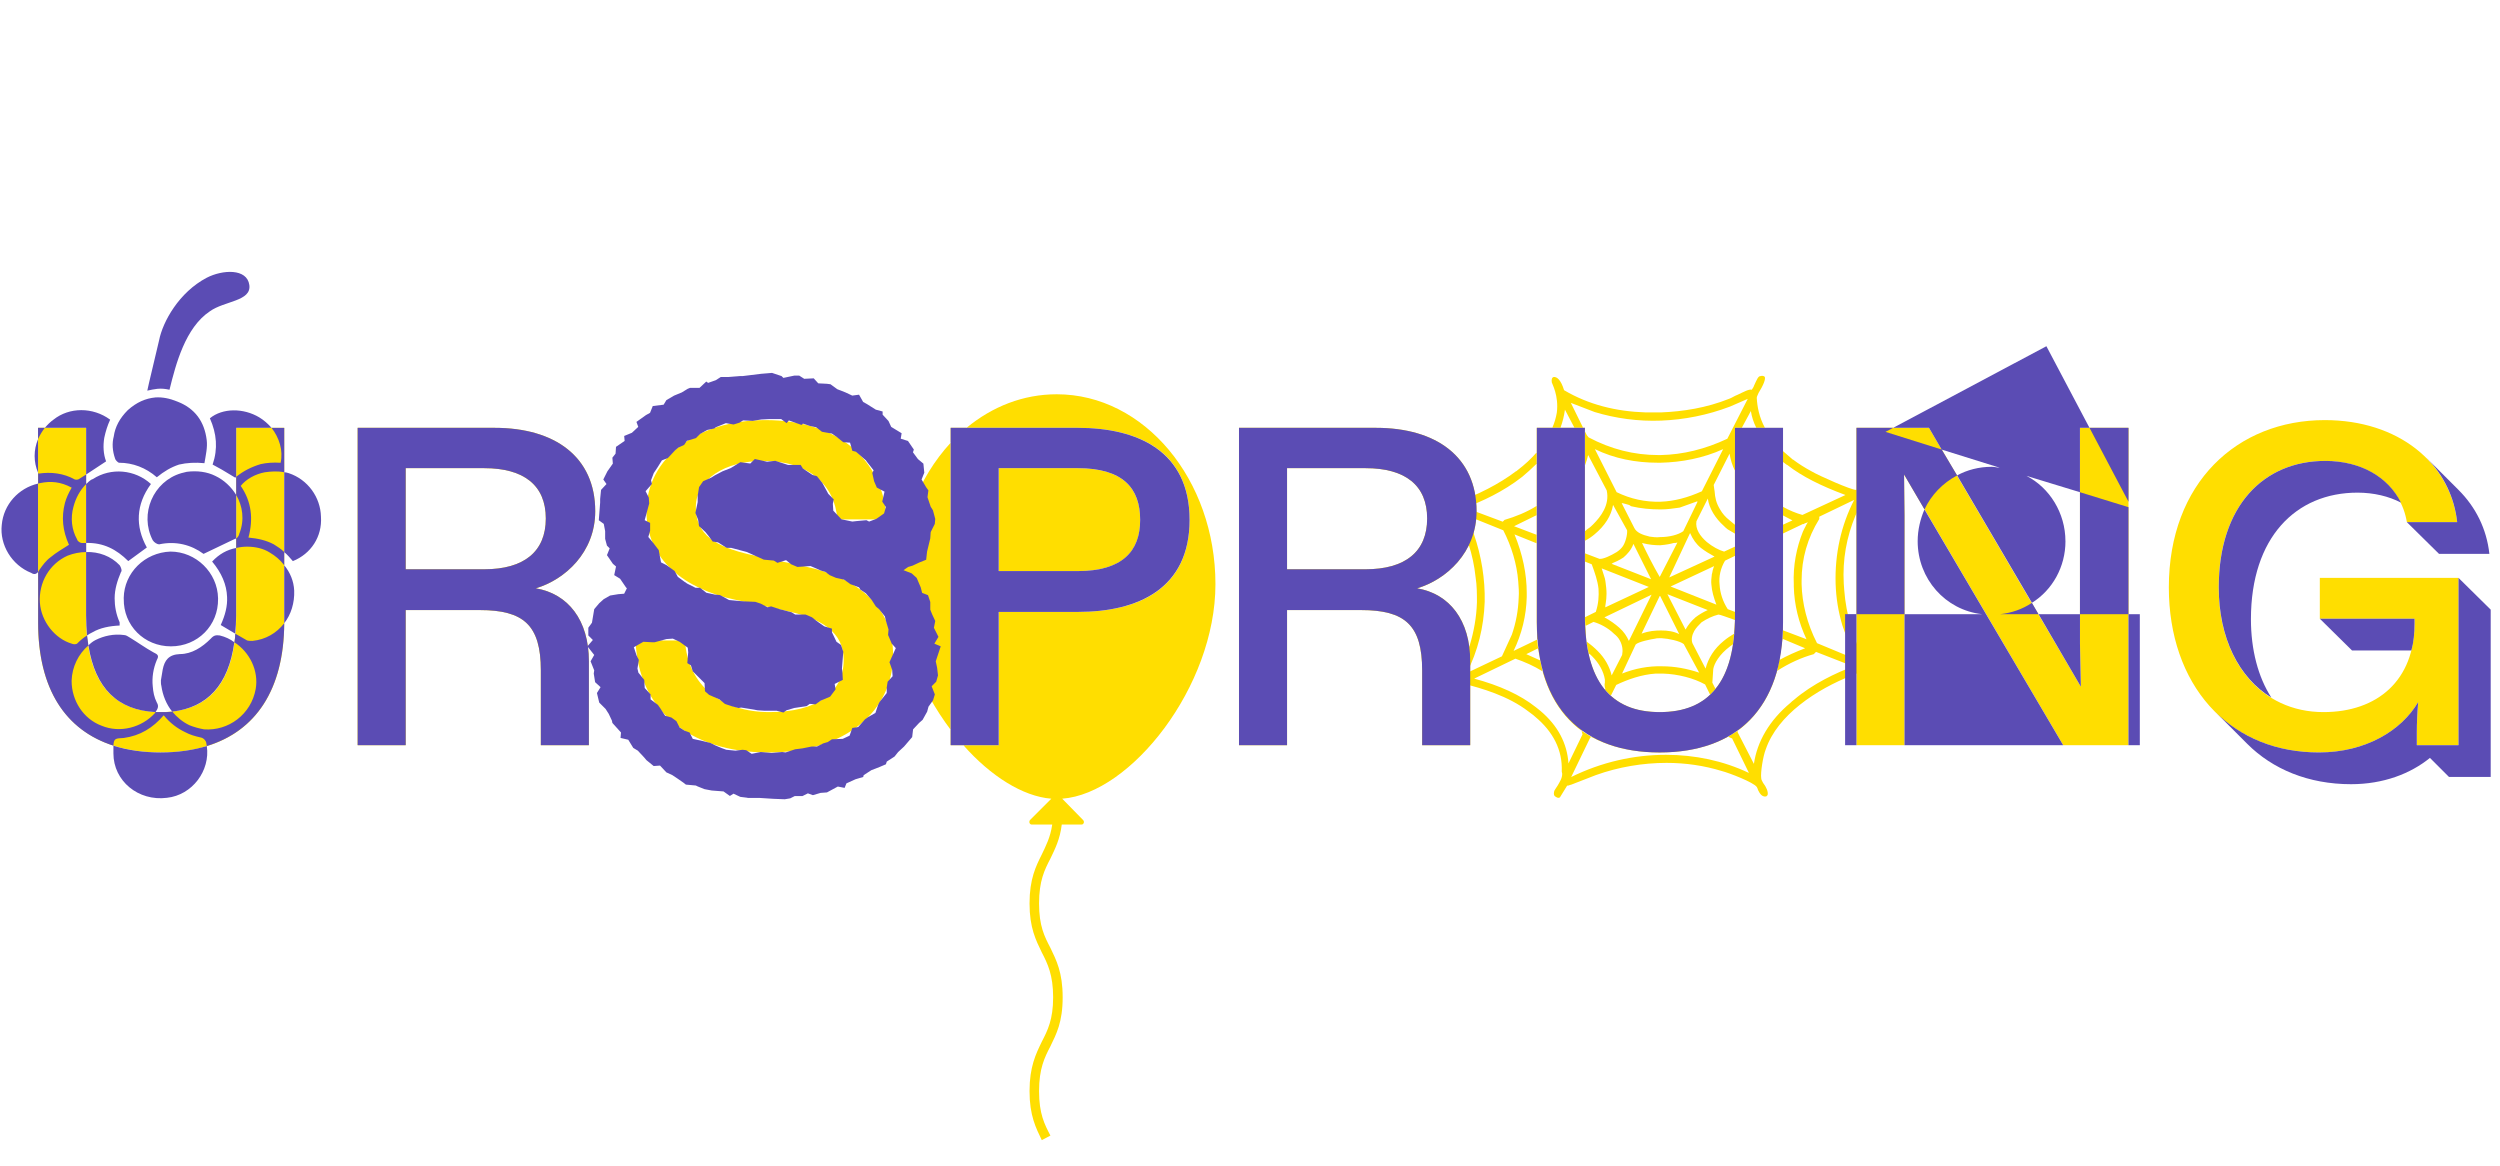 <?xml version="1.0" encoding="UTF-8"?>
<svg xmlns="http://www.w3.org/2000/svg" version="1.1" viewBox="320 380 965 450">
  <!-- Generator: Adobe Illustrator 29.3.0, SVG Export Plug-In . SVG Version: 2.1.0 Build 146)  -->
  <defs>
    <style>
      .st0 {
        fill: #ffde00;
      }

      .st1 {
        isolation: isolate;
      }

      .st2 {
        fill: #5b4cb4;
        mix-blend-mode: multiply;
      }
    </style>
  </defs>
  <g class="st1">
    <g id="Ebene_1">
      <g>
        <g>
          <path class="st0" d="M334.68,620.22v-75.08h18.55v72.45c0,25.38,9.98,37.28,28.88,37.28s29.05-11.73,29.05-37.28v-72.45h18.55v75.08c0,33.25-18.03,50.23-47.6,50.23s-47.43-16.98-47.43-50.23Z"/>
          <path class="st0" d="M458.06,545.14h52.85c23.28,0,38.85,11.2,38.85,32.2,0,15.93-11.73,26.43-22.93,29.75,12.43,2.1,20.48,12.25,20.48,28.18v32.38h-18.55v-28.88c0-17.5-6.65-23.28-23.63-23.28h-28.53v52.15h-18.55v-122.5ZM530.68,580.14c0-12.78-8.4-19.43-23.8-19.43h-30.28v39.03h30.28c15.4,0,23.8-6.82,23.8-19.6Z"/>
          <path class="st0" d="M565.33,627.22h19.08c1.05,17.5,14.35,27.65,32.55,27.65s28.7-7.35,28.7-20.12c0-10.85-8.58-16.1-22.75-19.08l-19.25-4.2c-18.9-4.03-34.13-15.05-34.13-34.13,0-20.48,19.43-35.18,45.85-35.18,28.18,0,45.5,15.23,46.9,38.33h-19.08c-.88-13.3-11.03-22.58-28.53-22.58-14.88,0-26.08,7.18-26.08,17.85s7.52,15.23,21.18,18.38l21.18,4.55c19.43,4.2,33.78,14.88,33.78,34.13,0,21.18-17.68,37.63-48.3,37.63s-50.23-16.8-51.1-43.23Z"/>
        </g>
        <path class="st0" d="M666.65,605.51c0-21.7,7.88-41.13,20.3-54.6v110.78c-11.73-15.58-20.3-36.05-20.3-56.18ZM789.16,605.51c0,39.55-32.73,80.85-59.15,82.78l8.05,8.23c.7.7.18,1.75-.52,1.75h-7.7c-.7,5.77-2.62,9.45-4.38,13.13-2.27,4.38-4.38,8.57-4.38,17.33s2.1,12.77,4.38,17.15c2.27,4.73,4.73,9.45,4.73,19.08s-2.45,14.18-4.73,18.9c-2.27,4.38-4.38,8.58-4.38,17.33s2.1,12.78,4.38,17.15l-3.33,1.75c-2.27-4.73-4.73-9.45-4.73-18.9s2.45-14.35,4.73-19.08c2.27-4.38,4.38-8.58,4.38-17.15s-2.1-12.95-4.38-17.33c-2.27-4.73-4.73-9.45-4.73-18.9s2.45-14.35,4.73-18.9c1.58-3.33,3.33-6.65,4.03-11.55h-7.88c-.88,0-1.23-1.05-.7-1.75l8.23-8.23c-11.03-.88-23.45-8.75-33.95-20.65h13.65v-51.45h30.63c23.1,0,43.05-8.75,43.05-35.53s-20.13-35.53-43.05-35.53h-49.18v5.77c1.92-2.1,4.02-4.02,6.12-5.77,9.98-8.23,21.88-12.95,34.83-12.95,33.78,0,61.25,32.9,61.25,73.33ZM686.95,667.64h4.9l-4.9-5.95v5.95ZM735.95,600.44h-30.45v-39.73h30.45c17.5,0,24.15,7.7,24.15,19.95s-6.83,19.78-24.15,19.78Z"/>
        <path class="st0" d="M798.25,545.14h52.85c23.28,0,38.85,11.2,38.85,32.2,0,15.93-11.73,26.43-22.93,29.75,12.43,2.1,20.48,12.25,20.48,28.18v32.38h-18.55v-28.88c0-17.5-6.65-23.28-23.62-23.28h-28.53v52.15h-18.55v-122.5ZM870.88,580.14c0-12.78-8.4-19.43-23.8-19.43h-30.28v39.03h30.28c15.4,0,23.8-6.82,23.8-19.6Z"/>
        <path class="st0" d="M1012.1,557.39c2.1,1.58,4.55,3.15,7.17,4.55,2.97,1.75,15.23,7.17,17.15,7.17.52,0,1.22-.35,2.1-.7,1.23-.88,2.8-1.4,3.5-1.05.18,0,.53.18.7.7.7,1.4-1.05,2.1-1.58,2.27,0,.35-.17.35-.17.35-1.4,1.23-3.85,6.3-4.72,8.23-3.5,8.4-5.08,17.15-4.55,26.43l.18,2.45c.7,9.45,3.5,18.9,8.22,28,3.15.7,4.9,2.1,5.08,3.15,0,.18,0,.7-.35.88-.88.7-2.8.18-5.08-1.05l-5.25,2.1c-6.3,2.45-13.65,6.3-19.78,11.2-5.95,4.73-10.85,10.5-13.13,17.15-1.05,2.62-2.1,9.1-1.75,11.2,0,.52.35,1.05.7,1.75,1.23,1.57,2.1,3.5,1.75,4.73l-.52.52c-1.75.35-2.62-1.4-3.15-2.45-.17-.52-.35-1.05-.53-1.23-1.22-1.75-10.67-5.42-13.47-6.12-6.83-2.1-14-3.15-21.35-3.15-9.1,0-18.55,1.58-27.3,4.73l-9.45,3.67c-.88.18-1.22.53-1.58.35l-2.8,4.55-.35.17h-.35c-.35,0-.52-.17-.88-.35-.7-.35-.88-.88-.7-1.92,0-.52.88-1.58,1.4-2.45.88-1.58,1.75-2.8,1.75-4.55l-.17-.88c.35-8.23-3.33-15.4-10.33-21.18-.7-.7-1.58-1.22-2.45-1.92-7.88-6.12-18.38-9.1-25.38-10.85-.53,0-1.05.35-1.58.52-1.58,1.05-3.15,1.58-3.85,1.23-.52,0-.7-.35-.7-1.05-.53-1.22,1.05-1.75,1.75-2.27.17,0,.88-.17,1.05-.35,1.4-1.05,5.25-10.5,5.95-12.77,1.58-5.25,2.62-10.85,2.8-16.63,0-3.15,0-6.48-.53-9.8-.88-8.58-3.67-16.98-7.88-24.85-.17-.7-1.4-1.05-2.27-1.23-1.58-.52-2.98-.88-3.33-2.1,0-.35,0-.7.17-1.23.88-1.05,2.8-.17,4.03.52.7.18,1.05.35,1.22.35,8.92-3.15,17.15-7.35,23.62-12.25.18,0,.35-.18.53-.35,2.98-2.27,5.42-4.55,7.53-7,2.62-2.98,4.55-6.13,5.95-9.45h-5.95v30.1c1.75-.88,3.33-1.93,4.72-3.15,1.05-.7,2.1-1.57,2.98-2.45,4.38-4.02,9.8-10.5,9.62-19.25l-2.8-5.25h-5.43c-1.92,4.9-4.9,9.62-9.1,13.83l-2.98,2.8-2.62,2.28c-7.35,5.77-15.75,9.62-22.05,11.9l14.53,5.43.7-.7c4.2-1.23,8.58-2.98,12.43-5.42v11.2l8.92,3.32c3.33-1.05,6.83-2.8,9.62-4.73v-25.38c-2.45,6.13-6.83,11.03-11.38,14.53-2.1,1.75-4.2,3.15-6.3,4.2l-9.62,4.73,8.75,3.33v33.78l.17,6.65,6.48-3.15c2.97-4.55,3.85-9.8,3.67-14.88-.35-6.13-2.28-11.9-4.55-16.8l-14.35-5.77c3.15,7.7,4.72,15.23,4.72,22.58v1.57c-.17,7.18-1.92,14.35-5.08,20.83l9.1-4.38.35,3.33.88,4.73c4.38,2.27,8.05,4.9,11.03,7.88,4.38,4.55,7,9.63,7.88,15.23l5.95-11.73c-2.97-3.67-5.08-8.4-6.3-14.17-3.33-3.15-7.7-5.08-10.5-6.3l-13.48,6.65,5.42,2.45.88,4.2c2.8,9.98,7.88,17.68,15.05,22.93l-.17-2.45c0-1.75-.17-3.67-1.23-6.3-1.05-2.98-2.97-5.78-5.6-8.23-2.28-2.28-5.08-4.38-8.05-5.95-3.32-2.1-7-3.68-10.5-4.9l-15.92,7.7c9.8,2.62,17.85,6.3,23.8,11.03l1.75,1.4c6.83,5.78,10.33,12.6,10.85,20.3l5.42-11.2-.35-1.4,3.85,2.45-.52.17-7.35,15.23c11.73-5.77,24.15-8.57,36.58-8.57,11.2,0,22.05,2.27,32.03,7l-6.48-13.3-1.57-.7,3.67-2.27c7.17-5.25,12.42-12.95,15.23-23.1l-3.85,2.62c-3.33,2.63-6.12,5.6-8.05,8.75-1.4,2.8-3.5,8.4-3.33,11.73v.52l6.3,12.25c1.23-8.58,5.95-16.8,14.18-23.63.35-.35.7-.7,1.22-1.05,7.35-6.3,16.45-10.5,22.93-12.95l-14.35-5.6-.88.88c-4.55,1.23-9.62,3.5-14.17,6.48l.88-4.2c.52-2.62.88-5.25,1.22-8.23l-8.4-3.33c-4.55,1.57-8.05,3.5-10.67,5.42-1.05,7.35-3.33,13.13-6.83,17.33l6.12,11.38c1.05-6.3,4.9-12.08,10.5-16.98.35-.18.7-.53,1.05-.7,2.1-1.75,4.55-3.33,7-4.9,3.15-1.75,6.3-3.15,9.97-4.55l-8.75-3.67.17-3.33v-37.28l-6.47,2.98c-3.15,4.2-4.73,10.68-4.55,16.63v1.05c.35,3.68,2.98,13.3,5.78,14.7l14.35,5.43c-2.98-6.3-4.73-13.3-4.9-20.3v-.88c-.35-7.18,1.05-14.18,3.5-20.3.35-.88.7-1.4,1.05-2.1.17-.52.7-1.23.88-1.58-.7.35-1.22.35-1.58.7h-.35l-7.7,3.67v-7l-5.6-2.8c-1.93-1.23-3.85-2.8-5.6-4.38-1.58-1.57-3.15-3.15-4.38-4.9s-2.1-3.33-2.97-5.08v20.83c2.62,1.92,5.6,3.5,8.4,4.55l13.83-6.3-3.67-1.92v-20.65c-4.72-3.85-8.22-8.4-10.33-13.12h-5.6c-1.05,2.27-1.93,4.38-2.1,5.07l.35.35c.17,3.85.17,6.48,1.57,9.45,1.4,3.68,4.03,6.83,7.18,9.62,2.62,2.28,5.77,4.38,8.92,5.95,2.45,1.4,5.08,2.45,7.53,3.15l16.62-7.7c-9.45-3.5-16.8-7.18-22.4-11.55-.17,0-.17-.17-.35-.17l-1.4-1.05v-13.12h-7c1.58,2.98,3.85,5.95,7,8.92l3.85,3.33ZM886.09,639.82l13.65-6.48,3.85-8.4c1.57-4.55,2.45-9.28,2.62-14.18.17-2.1,0-4.2-.17-6.3-.53-6.82-2.63-13.65-5.78-19.78l-14.35-5.77,2.98,7.18c2.97,8.58,4.38,17.5,4.2,26.25-.35,9.62-2.62,19.08-7,27.48ZM935.45,539.01l-9.1-3.5,5.42,11.03v-1.4h-4.02l-3.68-7c-.35,2.45-.88,4.73-1.75,7h-3.15c.88-1.93,1.4-3.85,1.75-5.78.88-6.65-1.92-11.38-1.92-11.73-.18-1.05,0-1.92.7-2.1,1.23-.17,2.8,1.05,4.03,5.08,9.45,5.6,20.12,8.23,31.5,8.58h5.95c8.57-.35,17.5-1.75,26.25-5.25,1.05-.35,1.92-1.05,3.33-1.58,2.27-1.05,4.38-2.27,5.42-1.92.17-.35.7-.88.88-1.58,1.05-2.27,1.58-3.68,2.45-3.68.7-.17,1.05-.17,1.58.18.7.7-.53,3.5-2.28,6.3-.35.88-.7,1.4-.7,1.93.18,3.33.88,7.35,3.15,11.55h-3.33c-1.05-2.1-1.75-4.2-2.1-6.48l-3.5,6.48h-2.62v16.62c-1.05-2.1-1.75-4.38-2.1-6.65l-6.12,12.08c.17.88.17,1.75.35,2.45.18,2.45.53,4.38,2.1,7,.88,1.57,2.1,2.98,3.67,4.2l2.1,1.75v8.4l4.9-2.1-7.7-4.55c-.52-.35-1.05-.88-1.57-1.4-3.15-2.8-5.6-6.65-6.13-10.5l-4.38,8.75c-.52,2.98,1.4,5.78,4.03,8.05,2.1,1.75,4.73,3.15,6.65,3.68l4.2-1.93v25.2l7.88,3.15c-1.92-4.55-2.98-9.28-3.33-13.65-.17-5.25.7-10.33,2.8-14.7l-11.2,5.43c-1.75,2.98-2.45,6.12-2.1,9.27.17,3.15,1.22,6.48,3.15,9.45l2.8,1.05v3.15l-.35,5.25c1.75-1.05,3.67-1.92,5.78-2.8-1.05-.7-3.33-1.58-5.42-2.45-2.98-1.05-5.78-2.1-6.3-2.1h-.17c-2.1.52-4.38,1.58-6.47,2.98-1.05,1.05-2.1,2.1-2.8,3.33-.88,1.57-1.22,3.32-.7,4.73l5.07,9.8c1.05-4.02,3.33-7.7,7-10.67,1.22-1.05,2.62-1.93,4.02-2.8l-.35,4.02-1.23.88c-4.2,3.15-6.12,6.65-6.47,8.75l-.35,5.25,1.23,2.45-2.1,2.27c-4.72,4.55-11.2,6.65-19.42,6.65s-14.18-2.1-18.9-6.3l-5.6,11.73c8.4-3.33,17.15-5.25,25.2-5.25h1.05c8.4.17,16.28,2.1,23.8,5.6l-8.05-16.45c-4.38-2.45-10.5-4.03-16.28-4.2h-2.8c-5.42.35-10.85,2.27-15.23,4.38l-2.1,4.2-2.28-2.28.18-.35c-.35-1.05-.35-1.93-.18-2.45v-1.23c-.52-3.15-2.27-6.3-4.9-8.93-.35-.35-.88-.88-1.4-1.22l-.88-4.55-.35-5.95-5.43,2.62c2.1,1.05,4.2,2.1,5.78,3.33,1.75,1.23,3.15,2.45,4.38,3.68,2.8,2.8,4.55,5.95,5.42,9.45l4.03-7.88c.35-1.75.17-3.67-.88-5.6-.53-1.05-1.4-1.92-2.28-2.62-2.27-2.27-5.42-3.85-7.88-4.55l-3.15,1.57-.18-3.33v-21.53l-8.75-3.32c2.28,4.9,3.33,9.98,3.5,15.05.17,4.38-.52,8.92-1.92,13.3l11.38-5.6c1.05-3.15,1.23-6.13,1.05-8.93-.35-3.15-1.4-6.12-2.62-9.45l-2.62-1.05v-8.05c-1.57,1.05-3.5,1.92-5.42,2.8l11.03,4.2c1.4.17,4.38-1.23,6.65-2.62,1.05-.7,1.75-1.4,2.27-2.1,1.05-1.4,1.92-4.55,1.75-6.3l-5.42-9.8c-.7,4.2-3.15,8.05-7.17,11.38-1.05.88-2.28,1.75-3.68,2.45v-3.68l1.05-.88c.88-.52,1.57-1.23,2.1-1.75,2.97-2.98,6.48-7.52,5.25-13.12l-7.17-13.65c-.35,1.4-.7,2.62-1.23,4.02v-13.12l.7,1.4.7.88c8.58,4.55,17.5,6.83,26.95,6.83h.88c8.58-.17,17.15-2.27,25.73-6.3l7.88-15.4-6.83,2.98c-8.75,3.32-17.67,5.07-26.6,5.42-8.93.35-17.68-.88-25.73-3.33ZM960.65,670.44c10.33,0,19.25-2.1,26.43-6.12-7.88-4.02-16.1-6.12-24.5-6.3-1.58-.18-3.33,0-4.9,0-6.82.52-14.7,2.62-23.28,6.48,7.18,3.85,15.93,5.95,26.25,5.95ZM985.15,553.36c-7.7,3.5-16.1,5.07-24.15,5.25h-1.05c-8.58,0-16.8-1.58-24.33-5.25l8.4,16.62c5.42,2.62,11.02,3.85,16.97,3.68,5.25-.18,10.5-1.58,15.93-4.03l8.22-16.27ZM938.25,599.39l1.22,3.85c.35,1.4.35,2.63.53,3.68.35,3.33-.17,5.6-.35,7v.52l16.8-7.88-18.2-7.17ZM939.3,618.29c2.28,1.23,4.2,2.63,5.78,4.03,1.75,1.57,2.8,3.15,3.67,5.08l8.75-17.85-18.2,8.75ZM942.1,597.64l15.23,5.95-6.83-13.65c-.88,2.45-2.45,4.02-3.85,5.25-1.58,1.05-3.15,1.75-4.03,2.1-.17.17-.35.17-.53.35ZM945.95,574.19l4.9,9.62c.88,1.75,2.97,2.63,5.95,3.33,1.23.18,2.62.35,4.03.18,3.5,0,7-.88,8.92-2.28l5.43-11.2v-.35l-6.83,2.45c-2.45.35-4.9.7-7.35.7-3.85,0-7.7-.35-11.38-1.23-.17,0-.35-.35-.88-.52-.7-.18-2.28-.7-2.8-.7ZM946.12,639.99c4.9-1.93,10.15-2.98,15.58-2.8,4.73,0,9.45.88,14.18,2.45l-5.95-11.03c-1.58-1.22-5.78-2.1-8.58-2.27-1.05,0-1.93,0-2.45.18-1.4.17-6.65,1.22-7.53,2.27l-5.25,11.2ZM961.17,623.36c2.62,0,4.9.35,7,1.4l-7.35-14.7h-.17l-7,14.53c2.8-1.05,5.25-1.23,7.53-1.23ZM953.82,589.59c1.92,4.02,4.2,8.58,6.83,13.12l6.83-13.3c-.53.18-.88.18-1.4.18-1.22.35-2.97.7-5.25.88-2.1,0-4.38-.18-7-.88ZM963.62,609.36l7,13.65c1.05-1.92,2.28-3.32,3.85-4.73,1.4-1.05,2.8-1.92,4.72-2.8l-15.58-6.12ZM964.32,602.89l17.5-8.05c-1.92-1.05-3.67-2.1-5.25-3.33-1.75-1.4-3.15-3.32-4.2-5.77l-8.05,17.15ZM964.85,606.39l17.67,7c-1.05-2.8-1.75-5.25-1.92-7.7-.17-1.23,0-2.62.17-4.02.17-.35.17-.88.35-1.58.17-.52.35-1.23.52-1.57l-16.8,7.88ZM1022.25,580.31c-4.55,7.35-6.83,15.23-6.83,23.8v1.4c.18,7.35,2.1,15.23,5.95,22.75l14.35,5.95-4.55-12.77c-1.58-5.25-2.45-10.68-2.62-16.1-.35-11.38,2.1-22.58,7.17-32.38l-13.48,6.48v.88Z"/>
        <g>
          <path class="st0" d="M1036.59,545.14h28l58.63,99.93-.35-16.63v-83.3h18.73v122.5h-25.2l-61.43-104.48.17,15.75v88.73h-18.55v-122.5Z"/>
          <path class="st0" d="M1157.17,606.74c0-40.43,26.43-64.58,60.2-64.58,28.35,0,48.48,16.45,51.1,39.38h-19.42c-2.28-13.83-14.53-23.63-31.5-23.63-23.8,0-41.13,17.33-41.13,48.83,0,28.53,16.45,48.13,40.43,48.13,20.83,0,35.18-12.25,35.18-34.3v-1.75h-36.58v-15.75h53.55v64.58h-16.1v-4.9c0-3.68.17-7.7.53-11.73-6.48,11.03-20.3,19.43-38.33,19.43-35.35,0-57.93-26.6-57.93-63.7Z"/>
        </g>
      </g>
    </g>
    <g id="Ebene_2">
      <path class="st2" d="M320.68,582.59c.7-7.88,6.48-14.18,14-15.93v34.13c-.7.88-1.58,1.05-2.62.35-7.53-2.98-12.25-10.85-11.38-18.55ZM334.68,562.46c-1.75-4.2-1.75-8.75,0-12.95.7-1.58,1.57-2.98,2.62-4.38h-2.62v17.33ZM382.11,670.44c6.48,0,12.43-.88,17.68-2.45,18.9-5.78,29.75-21.7,29.93-47.43-2.98,3.85-7.17,6.3-12.25,6.83-.52,0-1.58,0-2.1-.18l-4.55-2.62c0,1.05-.17,2.27-.35,3.33,5.95,3.85,9.45,11.02,8.23,18.03-1.75,9.8-10.5,16.27-19.95,15.58-1.92-.35-3.85-.88-5.6-1.58-2.62-1.23-4.9-3.15-6.65-5.25-1.4.17-2.8.17-4.38.17h-2.1s-.18.18-.18.35c-5.07,5.6-13.48,7.88-20.65,4.9-7-2.63-11.55-9.63-11.55-17.33.17-5.42,2.62-10.33,6.48-13.65l-.52-3.85c-1.4.88-2.45,1.75-3.68,2.98-.35.52-1.58.52-2.27.17-6.48-1.92-11.73-8.58-12.25-15.75-.52-7.88,3.68-15.05,10.68-18.2,2.27-.88,4.73-1.4,7.18-1.4v-3.5h-1.75c-.35,0-1.58-.52-1.75-1.4-2.1-3.68-2.62-8.23-1.4-12.6.88-3.32,2.45-6.3,4.9-8.75v-3.68l-2.8,1.75c-.17.17-.88.35-1.57.17-4.38-2.45-9.28-2.98-14-2.27,0-.18-.17-.18-.17-.35v4.2l.7-.18c4.2-.88,8.05-.52,12.25,1.75-1.23,2.1-2.1,4.03-2.62,5.95-1.4,5.43-.88,10.68,1.57,16.1-2.45,1.58-4.9,2.98-7,4.73-1.92,1.4-3.15,3.15-4.38,4.9l-.52.88v19.43c0,25.73,10.5,41.65,29.05,47.6.18-2.8.7-2.8,4.02-2.97,6.3-.88,11.2-3.85,15.4-8.75,2.45,2.98,5.25,5.08,8.23,6.48,1.93,1.05,3.85,1.58,6.13,2.1,1.05.18,2.1,1.4,2.1,2.27,0,.35.18.7.18,1.05,1.4,9.45-5.6,18.9-15.4,19.95-11.03,1.4-20.65-6.48-20.65-17.15v-2.98c5.43,1.75,11.55,2.62,18.38,2.62ZM337.31,545.14c1.05-1.23,2.1-2.28,3.33-3.15,6.12-4.9,15.23-4.9,21.88,0-1.05,2.28-1.75,4.55-2.27,7-.52,3.15-.35,6.3.7,9.1l-7.7,5.07v-18.02h-15.93ZM353.23,589.59v-22.75c.52-.35.88-.88,1.4-1.23.35-.35.7-.52,1.23-.7,7-4.55,16.28-3.68,22.4,1.92-5.78,7.88-6.12,16.28-1.58,24.5l-7.17,5.25c-4.55-4.55-9.63-7.18-16.28-7ZM353.23,617.59v-24.5c4.9-.17,9.62,1.58,12.95,5.08.52.7,1.05,2.27.52,2.62-1.4,3.33-2.45,6.65-2.45,10.15,0,2.98.53,6.13,1.93,9.28v1.23c-3.85.17-7.53.88-10.5,2.62-.7.35-1.4.7-2.1,1.23-.18-2.45-.35-5.08-.35-7.7ZM354.11,629.14c.88-.88,1.75-1.58,2.8-2.1,3.15-1.58,7-2.45,10.85-1.93.88,0,1.58.52,2.45,1.05,3.15,1.92,5.78,3.85,8.93,5.6,1.92.88,2.27,1.4,1.4,2.98-1.4,3.32-1.92,6.82-1.58,10.15.18,2.27.53,4.2,1.58,6.3.88,1.4.35,2.45-.52,3.67-14.53-.7-23.28-9.1-25.9-25.73ZM363.91,548.46c.52-3.67,2.27-7,5.42-10.15,3.33-2.98,6.83-4.55,10.68-4.9,2.62-.17,5.43.35,8.4,1.58,6.83,2.62,10.5,7.7,11.38,14.88.35,2.8-.35,5.77-.88,8.92-3.5-.35-6.83-.17-9.8.53-3.15,1.05-5.77,2.62-8.58,4.9-4.2-3.68-9.27-5.6-14.53-5.6-.52,0-1.57-1.23-1.57-1.58-1.05-2.98-1.23-5.95-.52-8.58ZM367.76,611.11v-.35c.18-9.62,8.05-17.5,18.03-17.85,9.8,0,18.2,8.05,18.38,18.02v.18c.17,10.33-7.88,18.38-18.2,18.38s-18.38-8.05-18.2-18.38ZM376.86,530.79c.35-1.92,2.97-12.6,4.55-19.43,1.4-7.17,7.7-18.55,18.38-24.15,6.12-3.15,15.58-3.67,16.45,2.8.88,6.3-9.62,6.12-15.23,10.15-9.45,6.3-13.13,20.3-15.58,30.28-1.58-.35-3.15-.53-4.73-.35-1.23.17-2.45.35-3.85.7ZM378.96,588.54c-5.25-10.15.18-22.75,11.03-25.9l2.1-.52c4.02-.52,7.88,0,11.03,1.58,3.32,1.57,6.12,4.2,8.05,7.35,2.45,4.2,3.33,9.62,1.23,14.88-.17.88-.7,1.58-1.23,1.93v3.67c1.4-.35,2.8-.52,4.2-.52,3.15,0,6.3.7,8.75,2.27,2.1,1.23,4.03,2.8,5.6,4.9v-5.08c-1.23-1.23-2.62-2.1-4.02-2.98-2.98-1.58-6.12-2.27-9.8-2.62,1.93-7.18,1.23-13.83-2.98-19.95,2.1-2.62,5.6-4.55,9.28-5.25,2.45-.35,5.08-.52,7.52,0v-17.15h-4.9c2.98,3.85,4.55,8.75,3.5,13.48-2.8-.18-5.43,0-7.7.52-3.5,1.05-6.65,2.62-9.45,4.9v23.8c-.17,0-.35.17-.52.17l-12.08,5.78c-4.73-3.5-10.68-5.08-17.15-3.68-.7,0-1.92-.7-2.45-1.58ZM382.11,642.62l.7-4.2c.7-3.5,2.28-5.77,6.65-5.95,4.55,0,8.58-2.62,11.9-5.95,1.23-1.4,2.1-1.4,3.5-1.23,2.1.52,4.02,1.4,5.6,2.62-2.28,16.62-10.5,25.2-23.98,26.78-2.27-2.8-3.68-6.3-4.2-9.98-.17-.52-.17-1.4-.17-2.1ZM401.01,541.46c4.9-4.02,12.95-4.02,19.08-.35,1.75,1.05,3.33,2.45,4.73,4.03h-13.65v18.9l-.35.35-5.25-3.15-3.5-1.92c2.1-6.13,1.58-11.9-1.05-17.85ZM401.88,596.76c2.8-2.97,5.77-4.55,9.27-5.25v26.08c0,2.45-.17,4.73-.35,7l-5.6-3.33c1.75-3.85,2.63-7.35,2.45-10.85-.17-4.73-2.1-9.27-5.77-13.65ZM429.71,593.09v-30.8c.53,0,1.23.18,1.75.35,7.35,2.45,12.25,9.28,12.43,16.8.52,7.7-3.85,14.35-10.85,17.15-1.05-1.23-2.1-2.45-3.33-3.5ZM429.71,620.57v-22.4c2.28,2.8,3.68,6.12,3.85,9.8.18,4.73-1.23,9.28-3.85,12.6Z"/>
      <path class="st2" d="M458.06,545.14h52.85c23.28,0,38.85,11.2,38.85,32.2,0,15.93-11.73,26.43-22.93,29.75,12.43,2.1,20.48,12.25,20.48,28.18v32.38h-18.55v-28.88c0-17.5-6.65-23.28-23.63-23.28h-28.53v52.15h-18.55v-122.5ZM530.68,580.14c0-12.78-8.4-19.43-23.8-19.43h-30.28v39.03h30.28c15.4,0,23.8-6.82,23.8-19.6Z"/>
      <path class="st2" d="M608.55,687.94l-2.8-.35-2.62-1.23-1.4.88-2.45-1.75-4.55-.35-2.8-.53-2.63-1.05-.7-.35-3.85-.35-.88-.7-2.27-1.58-2.1-1.4-2.28-1.05-2.45-2.62-2.45.18-2.8-2.28-.88-1.05-2.45-2.62-1.75-1.05-1.93-3.15-2.98-.7.18-2.1-3.33-3.68-.17-.88-1.23-2.62-1.23-1.92-2.45-2.45-.88-3.68,1.4-2.27-2.1-1.92-.53-3.33.18-1.23-1.4-3.5,1.4-2.45-2.62-3.33,2.1-2.45-1.75-1.75v-2.98l1.4-1.93.88-5.25,1.92-2.27,1.75-1.58,2.45-1.4,3.15-.52,2.28-.18,1.05-2.1-.35-.35-2.27-3.33-2.27-1.4.7-3.33-1.22-1.05-2.28-3.33,1.05-2.62-1.05-1.05-.7-2.62v-2.98l-.53-2.8-1.92-1.4.52-6.82v-1.4l.35-3.5,2.1-2.27-1.23-1.75,1.58-3.15,2.1-2.98-.18-2.28,1.23-1.57.17-2.62,3.33-2.28-.17-1.92,2.98-1.23,2.45-2.27-.7-1.93,3.67-2.62,1.58-.88,1.05-2.62,4.2-.52,1.05-1.75,2.98-1.75,2.98-1.23,2.28-1.4.88-.35h3.67l2.62-2.45.7.52,2.98-1.05,1.92-1.23h2.98l4.38-.35h1.05l7.17-.88,4.2-.35,3.68,1.23.7.7,4.2-.88h1.92l1.93,1.23,3.67-.18,1.75,1.93,3.32.17,1.4.18,2.63,1.92,3.15,1.23,2.62,1.23,2.62-.35,1.58,2.8,1.57.88,3.33,2.1,2.62.7v1.23l2.27,2.45,1.05,2.27,4.02,2.45-.35,2.1,2.8.88,2.27,3.33-.35,1.05,1.93,2.62,2.1,1.75.35,3.5-1.05,2.62,1.75,2.98.88,1.23-.35,2.62,1.23,3.67.88,1.4.88,3.32-.17,1.93-1.58,3.15-.17,2.45-1.23,5.08-.35,3.15-2.62,1.05-2.62,1.23-1.75.52-1.75,1.23,3.15,1.23,1.93,1.75,1.57,3.68.53,2.1,2.27.88.88,2.62v2.98l.7,1.75,1.22,2.62-.52,2.62,1.75,3.5-1.57,2.62,2.45,1.05-1.92,5.78.52,2.45.35,2.97-.7,2.45-1.75,1.75,1.23,3.15-.7,2.28-1.75,2.45-.52,1.93-1.75,3.15-1.4,1.23-2.28,2.45-.35,2.98-3.15,3.67-2.27,2.1-1.4,1.75-2.98,1.93-.35,1.05-2.45,1.05-3.15,1.22-2.98,1.93-.17.7-2.98.88-3.5,1.58-.7,1.75-2.62-.52-4.2,2.27-2.45.18-2.98.88-1.93-.7-2.1,1.05h-2.98l-1.75.88-2.1.35-4.38-.17-5.42-.35h-4.55ZM621.85,670.27l1.4.17,3.68-1.22,2.8-.35,3.5-.7h2.1l2.45-1.23,1.75-.52,1.58-1.05,4.2-.18,2.63-1.23,1.05-2.97,2.27-.35,2.62-2.98,1.23-.88,2.8-1.58,1.05-3.15.52-1.05,2.8-3.5v-2.1l.35-2.27,1.92-2.1-.17-2.45-1.05-2.98,2.45-5.43-1.58-1.75-1.4-3.33.17-2.1-1.05-3.5-.35-1.57-2.27-2.8-1.23-1.05-1.58-2.45-2.27-2.62-2.1-1.4-.52-.88-3.33-1.23-2.45-1.75-3.15-.7-2.45-1.05-1.58-1.23-1.75-.52-4.02-1.75-5.08.35-2.45-1.05-1.92-1.58-3.33,1.05-1.4-.88-3.85-.35-6.65-2.98-5.95-1.58h-1.75l-3.32-2.1-2.1-.35-1.4-1.93-1.4-1.75-2.45-2.27-.35-2.45-1.05-2.62.88-4.2v-2.45l.53-3.33,1.57-2.27,3.15-1.4,1.4-.88,2.98-1.57,3.15-1.23,3.68-2.28,3.85.53,1.75-1.75,4.73,1.05,3.15-.35,4.9,1.58h4.9l.88,1.4,3.67,2.45,1.75.52,2.1,2.62,1.23,2.27,1.05,1.93,2.1,2.1-.35,1.75.17,2.62,3.15,3.33,4.2.88,1.58-.18,3.85-.35,1.05.53,2.8-1.05,2.97-2.1.7-2.45-1.4-2.1.88-3.85-2.98-1.58-1.05-2.45-.7-3.15.52-1.05-2.62-3.33-.35-.52-3.85-3.33-1.4-.35-.88-3.15-2.62-.17-2.62-2.1-1.75-1.23-3.85-.7-2.27-1.75-2.45-.52-2.62-.88-.53.52-4.9-1.75-.88,1.05-2.1-1.58h-4.55l-3.15.17-3.32.53-3.68-.18-1.4.88-2.27.7-2.98-.52-3.85,1.57-.7.52-2.62.53-2.8,1.57-1.58,1.58-3.5,1.05-1.05,1.58-2.27,1.05-1.23,1.05-2.8,2.98-2.28.88-1.75,2.8-1.4,2.1-1.05,2.8.35,1.4-2.45,2.8,1.23,2.45.17,2.27-1.75,6.48,2.1,1.05v2.98l-.7,2.45,1.75,2.1,2.28,2.98.35,1.93.53,2.8,2.1,1.05,3.15,2.27,1.23,2.27,2.62,1.93,1.05.7,3.15,1.58h1.75l2.45,1.93,3.33.7,1.92.18,3.5,1.92,3.67.35,2.27.17,4.2.18,2.1.7,2.62,1.4,1.4-.35,3.15,1.05,4.73,1.23,1.4.88h4.02l2.45,1.05,1.75,1.4,2.98,2.1,2.98.88v1.4l1.75,3.67,1.75,1.23.88,2.62-.52,6.48.17,1.23.17,3.15-3.15,1.57.35,2.1-2.1,2.8-3.67,1.57-1.93,1.4-2.27-.17-1.23.88-4.73.7-2.98.88-1.23.88-2.62-.7h-4.73l-2.62-.17-2.98-.52-3.33-.53-1.05.18-2.62-.7-2.62-.88-2.1-1.75-4.02-1.75-1.58-1.4-.17-3.15-4.55-4.55-.7-2.28-1.4-.88.35-4.2-.17-1.75-3.15-2.28-2.62-1.22-2.45.17-4.55,1.23h-1.05l-3.32-.18-3.68,2.1,1.05,3.15.88,1.75-.53,3.32.35,1.58,2.28,2.8.17,3.15,2.27,2.45v1.93l2.8,2.1.88,1.23,1.92,2.98,2.45.7,1.92,1.4,1.23,2.45,1.93,1.23,1.92.7,1.23,2.45,4.02.88,2.8.7,1.75.88,2.45,1.05,1.92.7,3.5.35,2.8-.35,1.4.17,2.1,1.4,3.5-.7,4.2.35,4.02-.35Z"/>
      <g>
        <path class="st2" d="M686.95,545.14h49.18c22.93,0,43.05,8.92,43.05,35.53s-19.95,35.53-43.05,35.53h-30.63v51.45h-18.55v-122.5ZM760.1,580.66c0-12.25-6.65-19.95-24.15-19.95h-30.45v39.73h30.45c17.33,0,24.15-7.7,24.15-19.78Z"/>
        <path class="st2" d="M798.25,545.14h52.85c23.28,0,38.85,11.2,38.85,32.2,0,15.93-11.73,26.43-22.93,29.75,12.43,2.1,20.48,12.25,20.48,28.18v32.38h-18.55v-28.88c0-17.5-6.65-23.28-23.62-23.28h-28.53v52.15h-18.55v-122.5ZM870.88,580.14c0-12.78-8.4-19.43-23.8-19.43h-30.28v39.03h30.28c15.4,0,23.8-6.82,23.8-19.6Z"/>
        <path class="st2" d="M913.22,620.22v-75.08h18.55v72.45c0,25.38,9.98,37.28,28.88,37.28s29.05-11.73,29.05-37.28v-72.45h18.55v75.08c0,33.25-18.03,50.23-47.6,50.23s-47.43-16.98-47.43-50.23Z"/>
      </g>
      <path class="st2" d="M1036.59,667.64h-4.38v-50.58h4.38v50.58ZM1036.59,617.07h48.48c-14.18-1.58-24.85-13.65-24.85-28.18,0-4.38,1.05-8.58,2.62-12.25l53.55,91h-61.25v-88.73l-.17-15.75,7.88,13.48c2.62-5.6,7-10.15,12.6-13.13l-5.95-9.98-21.7-6.83,2.98-1.57h-14.18v71.93ZM1117.27,588.89c0,9.98-5.08,18.9-12.95,23.8l-28.88-49.18c3.85-2.1,8.4-3.32,13.3-3.32,1.4,0,2.27.35,3.15.35l-22.4-7-4.9-8.4h-13.83l59.15-31.5,16.63,31.5h-3.68v24.85l-20.65-6.3c8.93,4.55,15.05,14.35,15.05,25.2ZM1092.07,617.07h30.8v11.38l.35,16.63-18.9-32.38c-3.67,2.45-7.7,3.85-12.25,4.38ZM1122.87,617.07h23.1v50.58h-4.38v-91.88l-18.73-5.78v47.08ZM1126.55,545.14l15.05,28.53v-28.53h-15.05Z"/>
      <path class="st2" d="M1253.42,651.02c-.35,4.03-.53,8.05-.53,11.73v4.9h16.1v-64.58l12.42,12.25v64.58h-16.1l-7.35-7.35c-7.53,6.13-18.03,10.15-30.45,10.15-16.45,0-30.28-5.77-40.08-15.58l-12.42-12.43c9.97,9.98,23.62,15.75,40.08,15.75,18.03,0,31.85-8.4,38.33-19.43ZM1217.55,557.91c13.83,0,24.33,6.3,29.23,16.1-4.73-2.45-10.5-3.85-16.8-3.85-23.8,0-41.12,17.33-41.12,48.83,0,11.9,2.8,22.4,7.88,30.28-12.6-7.7-20.3-23.1-20.3-42.53,0-31.5,17.33-48.83,41.13-48.83ZM1252.02,618.82v1.75c0,3.85-.35,7.35-1.22,10.5h-22.93l-12.42-12.25h36.58ZM1256.57,556.69l12.43,12.43c6.65,6.65,10.85,15.05,11.9,24.68h-19.43l-12.42-12.25h19.42c-1.05-9.62-5.25-18.2-11.9-24.85Z"/>
    </g>
  </g>
</svg>